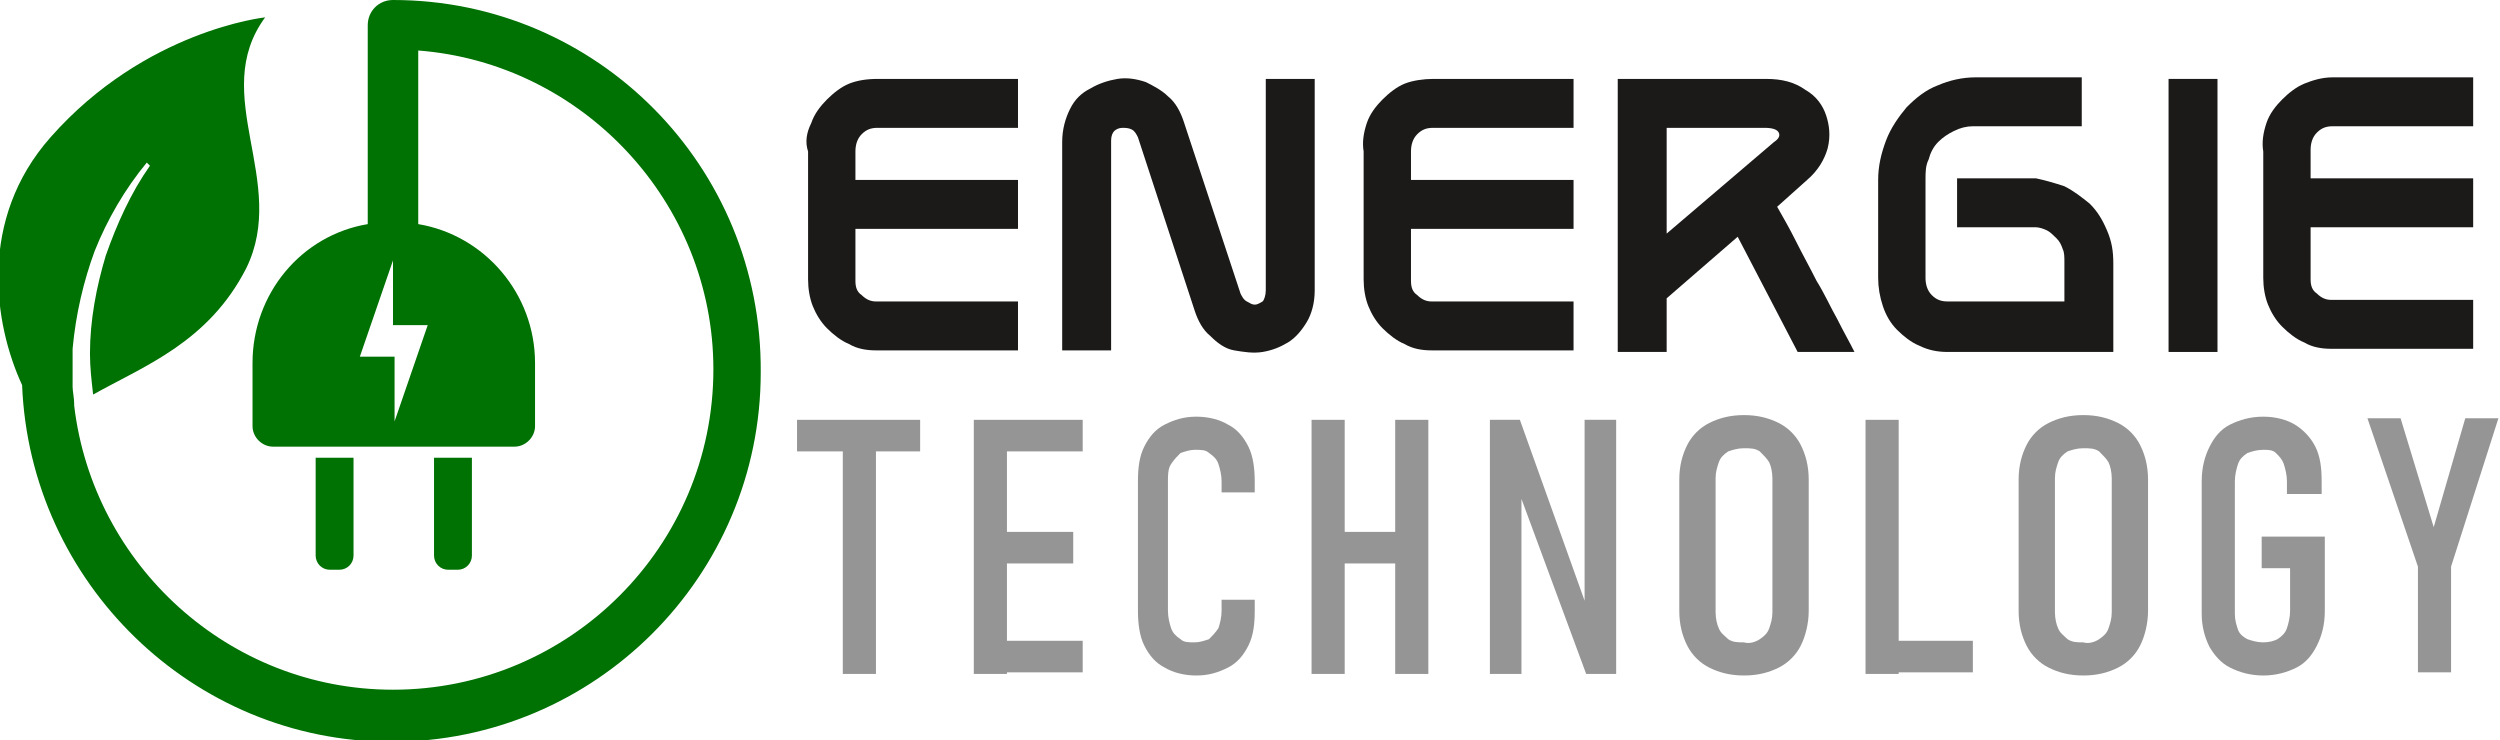 <?xml version="1.0" encoding="utf-8"?>
<!-- Generator: Adobe Illustrator 24.1.0, SVG Export Plug-In . SVG Version: 6.00 Build 0)  -->
<svg version="1.1" id="Layer_1" xmlns="http://www.w3.org/2000/svg" xmlns:xlink="http://www.w3.org/1999/xlink" x="0px" y="0px"
	 width="158.4px" height="46.9px" viewBox="0 0 158.4 46.9" style="enable-background:new 0 0 158.4 46.9;" xml:space="preserve">
<style type="text/css">
	.st0{fill:#1C1A19;}
	.st1{fill:#969595;}
	.st2{fill:#007203;}
</style>
<g>
	<path class="st0" d="M51.4,7.8c0.2-0.6,0.6-1.1,1-1.5c0.4-0.4,0.9-0.8,1.4-1S54.9,5,55.6,5h8.9v3.1h-8.9c-0.4,0-0.7,0.1-1,0.4
		c-0.3,0.3-0.4,0.7-0.4,1.1v1.8h10.3v3.1H54.2v3.3c0,0.4,0.1,0.7,0.4,0.9c0.3,0.3,0.6,0.4,0.9,0.4h9v3.1h-9c-0.6,0-1.2-0.1-1.7-0.4
		c-0.5-0.2-1-0.6-1.4-1c-0.4-0.4-0.7-0.9-0.9-1.4c-0.2-0.5-0.3-1.1-0.3-1.7V9.6C51,9,51.1,8.4,51.4,7.8z"/>
	<path class="st0" d="M83.3,5v13.4c0,0.8-0.2,1.5-0.5,2s-0.7,1-1.2,1.3s-1,0.5-1.6,0.6c-0.6,0.1-1.2,0-1.8-0.1s-1.1-0.5-1.5-0.9
		c-0.5-0.4-0.8-1-1-1.6L72.1,8.7c-0.1-0.2-0.2-0.4-0.4-0.5s-0.4-0.1-0.6-0.1c-0.2,0-0.4,0.1-0.5,0.2c-0.1,0.1-0.2,0.3-0.2,0.6v13.3
		h-3.1V9c0-0.8,0.2-1.5,0.5-2.1c0.3-0.6,0.7-1,1.3-1.3c0.5-0.3,1.1-0.5,1.7-0.6c0.6-0.1,1.2,0,1.8,0.2C73,5.4,73.6,5.7,74,6.1
		c0.5,0.4,0.8,1,1,1.6l3.6,10.9c0.1,0.2,0.2,0.4,0.4,0.5c0.2,0.1,0.3,0.2,0.5,0.2c0.2,0,0.3-0.1,0.5-0.2c0.1-0.1,0.2-0.4,0.2-0.7V5
		H83.3z"/>
	<path class="st0" d="M86.6,7.8c0.2-0.6,0.6-1.1,1-1.5c0.4-0.4,0.9-0.8,1.4-1S90.2,5,90.8,5h8.9v3.1h-8.9c-0.4,0-0.7,0.1-1,0.4
		c-0.3,0.3-0.4,0.7-0.4,1.1v1.8h10.3v3.1H89.4v3.3c0,0.4,0.1,0.7,0.4,0.9c0.3,0.3,0.6,0.4,0.9,0.4h9v3.1h-9c-0.6,0-1.2-0.1-1.7-0.4
		c-0.5-0.2-1-0.6-1.4-1c-0.4-0.4-0.7-0.9-0.9-1.4c-0.2-0.5-0.3-1.1-0.3-1.7V9.6C86.3,9,86.4,8.4,86.6,7.8z"/>
	<path class="st0" d="M102.5,5h9.4c1,0,1.8,0.2,2.5,0.7c0.7,0.4,1.1,1,1.3,1.6c0.2,0.6,0.3,1.3,0.1,2.1c-0.2,0.7-0.6,1.4-1.3,2
		l-1.9,1.7c0.4,0.7,0.8,1.4,1.2,2.2c0.4,0.8,0.9,1.7,1.3,2.5c0.5,0.8,0.9,1.7,1.3,2.4c0.4,0.8,0.8,1.5,1.1,2.1h-3.6l-3.8-7.3
		l-4.5,3.9v3.4h-3.1V5z M105.6,14.8l6.8-5.8c0.3-0.2,0.4-0.4,0.3-0.6c-0.1-0.2-0.4-0.3-0.9-0.3h-6.2V14.8z"/>
	<path class="st0" d="M130.8,11.8c0.6,0.3,1.1,0.7,1.6,1.1c0.5,0.5,0.8,1,1.1,1.7s0.4,1.3,0.4,2.1v5.6h-10.5c-0.6,0-1.2-0.1-1.8-0.4
		c-0.5-0.2-1-0.6-1.4-1c-0.4-0.4-0.7-0.9-0.9-1.5c-0.2-0.6-0.3-1.2-0.3-1.8v-6.2c0-0.9,0.2-1.7,0.5-2.5c0.3-0.8,0.8-1.5,1.3-2.1
		c0.6-0.6,1.2-1.1,2-1.4c0.7-0.3,1.5-0.5,2.4-0.5h6.7v3.1H125c-0.4,0-0.8,0.1-1.2,0.3c-0.4,0.2-0.7,0.4-1,0.7s-0.5,0.7-0.6,1.1
		c-0.2,0.4-0.2,0.8-0.2,1.3v6.2c0,0.4,0.1,0.8,0.4,1.1c0.3,0.3,0.6,0.4,1,0.4h7.4v-2.5c0-0.3,0-0.6-0.1-0.8
		c-0.1-0.3-0.2-0.5-0.4-0.7c-0.2-0.2-0.4-0.4-0.6-0.5c-0.2-0.1-0.5-0.2-0.7-0.2h-5v-3.1h5C129.5,11.4,130.2,11.6,130.8,11.8z"/>
	<path class="st0" d="M140.5,22.3h-3.1V5h3.1V22.3z"/>
	<path class="st0" d="M143.6,7.8c0.2-0.6,0.6-1.1,1-1.5c0.4-0.4,0.9-0.8,1.4-1s1.1-0.4,1.8-0.4h8.9v3.1h-8.9c-0.4,0-0.7,0.1-1,0.4
		c-0.3,0.3-0.4,0.7-0.4,1.1v1.8h10.3v3.1h-10.3v3.3c0,0.4,0.1,0.7,0.4,0.9c0.3,0.3,0.6,0.4,0.9,0.4h9v3.1h-9c-0.6,0-1.2-0.1-1.7-0.4
		c-0.5-0.2-1-0.6-1.4-1c-0.4-0.4-0.7-0.9-0.9-1.4c-0.2-0.5-0.3-1.1-0.3-1.7V9.6C143.3,9,143.4,8.4,143.6,7.8z"/>
	<path class="st1" d="M50.5,26.6h7.8v2h-7.8V26.6z M53.4,27.9h2.1v14.8h-2.1V27.9z"/>
	<path class="st1" d="M61.7,26.6h2.1v16.1h-2.1V26.6z M62.8,26.6h5.8v2h-5.8V26.6z M62.8,33.7H68v2h-5.3V33.7z M62.8,40.6h5.8v2
		h-5.8V40.6z"/>
	<path class="st1" d="M73.8,42.3c-0.6-0.3-1-0.8-1.3-1.4c-0.3-0.6-0.4-1.4-0.4-2.2v-8.2c0-0.9,0.1-1.6,0.4-2.2
		c0.3-0.6,0.7-1.1,1.3-1.4c0.6-0.3,1.2-0.5,2-0.5c0.8,0,1.5,0.2,2,0.5c0.6,0.3,1,0.8,1.3,1.4c0.3,0.6,0.4,1.4,0.4,2.2v0.7h-2.1v-0.7
		c0-0.4-0.1-0.8-0.2-1.1c-0.1-0.3-0.3-0.5-0.6-0.7c-0.2-0.2-0.5-0.2-0.9-0.2c-0.3,0-0.6,0.1-0.9,0.2c-0.2,0.2-0.4,0.4-0.6,0.7
		s-0.2,0.7-0.2,1.1v8.2c0,0.4,0.1,0.8,0.2,1.1s0.3,0.5,0.6,0.7c0.2,0.2,0.5,0.2,0.9,0.2c0.3,0,0.6-0.1,0.9-0.2
		c0.2-0.2,0.4-0.4,0.6-0.7c0.1-0.3,0.2-0.7,0.2-1.1V38h2.1v0.7c0,0.9-0.1,1.6-0.4,2.2c-0.3,0.6-0.7,1.1-1.3,1.4
		c-0.6,0.3-1.2,0.5-2,0.5C75,42.8,74.3,42.6,73.8,42.3z"/>
	<path class="st1" d="M83.1,26.6h2.1v16.1h-2.1V26.6z M84.5,33.7h4.9v2h-4.9V33.7z M88.4,26.6h2.1v16.1h-2.1V26.6z"/>
	<path class="st1" d="M94.5,26.6h1.8l4.4,12.3l-0.3,0.3V26.6h2v16.1h-1.9l-4.4-11.9l0.3-0.3v12.2h-2V26.6z"/>
	<path class="st1" d="M108.3,42.3c-0.6-0.3-1.1-0.8-1.4-1.4s-0.5-1.3-0.5-2.2v-8.3c0-0.9,0.2-1.6,0.5-2.2s0.8-1.1,1.4-1.4
		s1.3-0.5,2.2-0.5s1.6,0.2,2.2,0.5c0.6,0.3,1.1,0.8,1.4,1.4s0.5,1.3,0.5,2.2v8.3c0,0.8-0.2,1.6-0.5,2.2s-0.8,1.1-1.4,1.4
		c-0.6,0.3-1.3,0.5-2.2,0.5S108.9,42.6,108.3,42.3z M111.5,40.5c0.3-0.2,0.5-0.4,0.6-0.7s0.2-0.6,0.2-1v-8.5c0-0.4-0.1-0.8-0.2-1
		s-0.4-0.5-0.6-0.7c-0.3-0.2-0.6-0.2-1-0.2c-0.4,0-0.7,0.1-1,0.2c-0.3,0.2-0.5,0.4-0.6,0.7c-0.1,0.3-0.2,0.6-0.2,1v8.5
		c0,0.4,0.1,0.8,0.2,1c0.1,0.3,0.4,0.5,0.6,0.7c0.3,0.2,0.6,0.2,1,0.2C110.8,40.8,111.2,40.7,111.5,40.5z"/>
	<path class="st1" d="M118.2,26.6h2.1v16.1h-2.1V26.6z M119.4,40.6h5.6v2h-5.6V40.6z"/>
	<path class="st1" d="M129.8,42.3c-0.6-0.3-1.1-0.8-1.4-1.4s-0.5-1.3-0.5-2.2v-8.3c0-0.9,0.2-1.6,0.5-2.2s0.8-1.1,1.4-1.4
		s1.3-0.5,2.2-0.5s1.6,0.2,2.2,0.5c0.6,0.3,1.1,0.8,1.4,1.4s0.5,1.3,0.5,2.2v8.3c0,0.8-0.2,1.6-0.5,2.2s-0.8,1.1-1.4,1.4
		c-0.6,0.3-1.3,0.5-2.2,0.5S130.4,42.6,129.8,42.3z M133,40.5c0.3-0.2,0.5-0.4,0.6-0.7s0.2-0.6,0.2-1v-8.5c0-0.4-0.1-0.8-0.2-1
		s-0.4-0.5-0.6-0.7c-0.3-0.2-0.6-0.2-1-0.2c-0.4,0-0.7,0.1-1,0.2c-0.3,0.2-0.5,0.4-0.6,0.7c-0.1,0.3-0.2,0.6-0.2,1v8.5
		c0,0.4,0.1,0.8,0.2,1c0.1,0.3,0.4,0.5,0.6,0.7c0.3,0.2,0.6,0.2,1,0.2C132.3,40.8,132.7,40.7,133,40.5z"/>
	<path class="st1" d="M147.3,34v4.7c0,0.9-0.2,1.6-0.5,2.2c-0.3,0.6-0.7,1.1-1.3,1.4s-1.3,0.5-2.1,0.5c-0.8,0-1.5-0.2-2.1-0.5
		s-1-0.8-1.3-1.3c-0.3-0.6-0.5-1.3-0.5-2.1v-8.4c0-0.9,0.2-1.6,0.5-2.2c0.3-0.6,0.7-1.1,1.3-1.4c0.6-0.3,1.3-0.5,2.1-0.5
		c0.8,0,1.5,0.2,2,0.5s1,0.8,1.3,1.4c0.3,0.6,0.4,1.3,0.4,2.2v0.8h-2.2v-0.8c0-0.4-0.1-0.8-0.2-1.1s-0.3-0.5-0.5-0.7
		c-0.2-0.2-0.5-0.2-0.8-0.2c-0.4,0-0.7,0.1-1,0.2c-0.3,0.2-0.5,0.4-0.6,0.7c-0.1,0.3-0.2,0.7-0.2,1.1v8.4c0,0.4,0.1,0.7,0.2,1
		c0.1,0.3,0.4,0.5,0.6,0.6c0.3,0.1,0.6,0.2,1,0.2c0.4,0,0.7-0.1,0.9-0.2c0.3-0.2,0.5-0.4,0.6-0.7c0.1-0.3,0.2-0.7,0.2-1.1V36h-1.8
		v-2H147.3z"/>
	<path class="st1" d="M155.3,35.9v6.7h-2.1v-6.7l-3.2-9.4h2.1l2.1,6.9l2-6.9h2.1L155.3,35.9z"/>
</g>
<g>
	<path class="st2" d="M29,36.1c0.5,0,0.9-0.4,0.9-0.9v-6.2h-2.4v6.2c0,0.5,0.4,0.9,0.9,0.9H29z"/>
	<path class="st2" d="M21.5,36.1c0.5,0,0.9-0.4,0.9-0.9v-6.2H20v6.2c0,0.5,0.4,0.9,0.9,0.9H21.5z"/>
	<path class="st2" d="M24.9,0c-0.9,0-1.6,0.7-1.6,1.6c0,0,0,0,0,0v12.6C19.1,14.9,16,18.6,16,23v4c0,0.7,0.6,1.3,1.3,1.3h15.3
		c0.7,0,1.3-0.6,1.3-1.3v-4c0-4.4-3.2-8.1-7.4-8.8v-11C36.9,4,45.2,12.8,45.2,23.4c0,11.2-9.1,20.3-20.3,20.3
		c-10.4,0-19-7.9-20.2-18c0,0,0,0,0,0c0,0,0-0.1,0-0.1c0-0.4-0.1-0.8-0.1-1.1c0-0.4,0-0.7,0-1.1c0-0.4,0-0.9,0-1.3
		c0.2-2.2,0.7-4.3,1.4-6.2c0.8-2,1.9-3.9,3.3-5.6l0.2,0.2c-1.2,1.7-2.1,3.7-2.8,5.7c-0.6,2-1,4.1-1,6.2c0,0.9,0.1,1.7,0.2,2.6
		c3.2-1.8,7.3-3.3,9.7-8c2.7-5.5-2.4-11,1.2-15.9c0,0-7.6,0.8-13.6,7.6c-4.6,5.2-3.6,11.8-1.8,15.7c0.5,12.5,10.8,22.6,23.4,22.6
		c12.9,0,23.4-10.5,23.4-23.4C48.3,10.5,37.8,0,24.9,0z M27.1,20.6l-2.1,6.1l0-4.1h-2.2l2.1-6.1l0,4.1H27.1z"/>
</g>
</svg>
